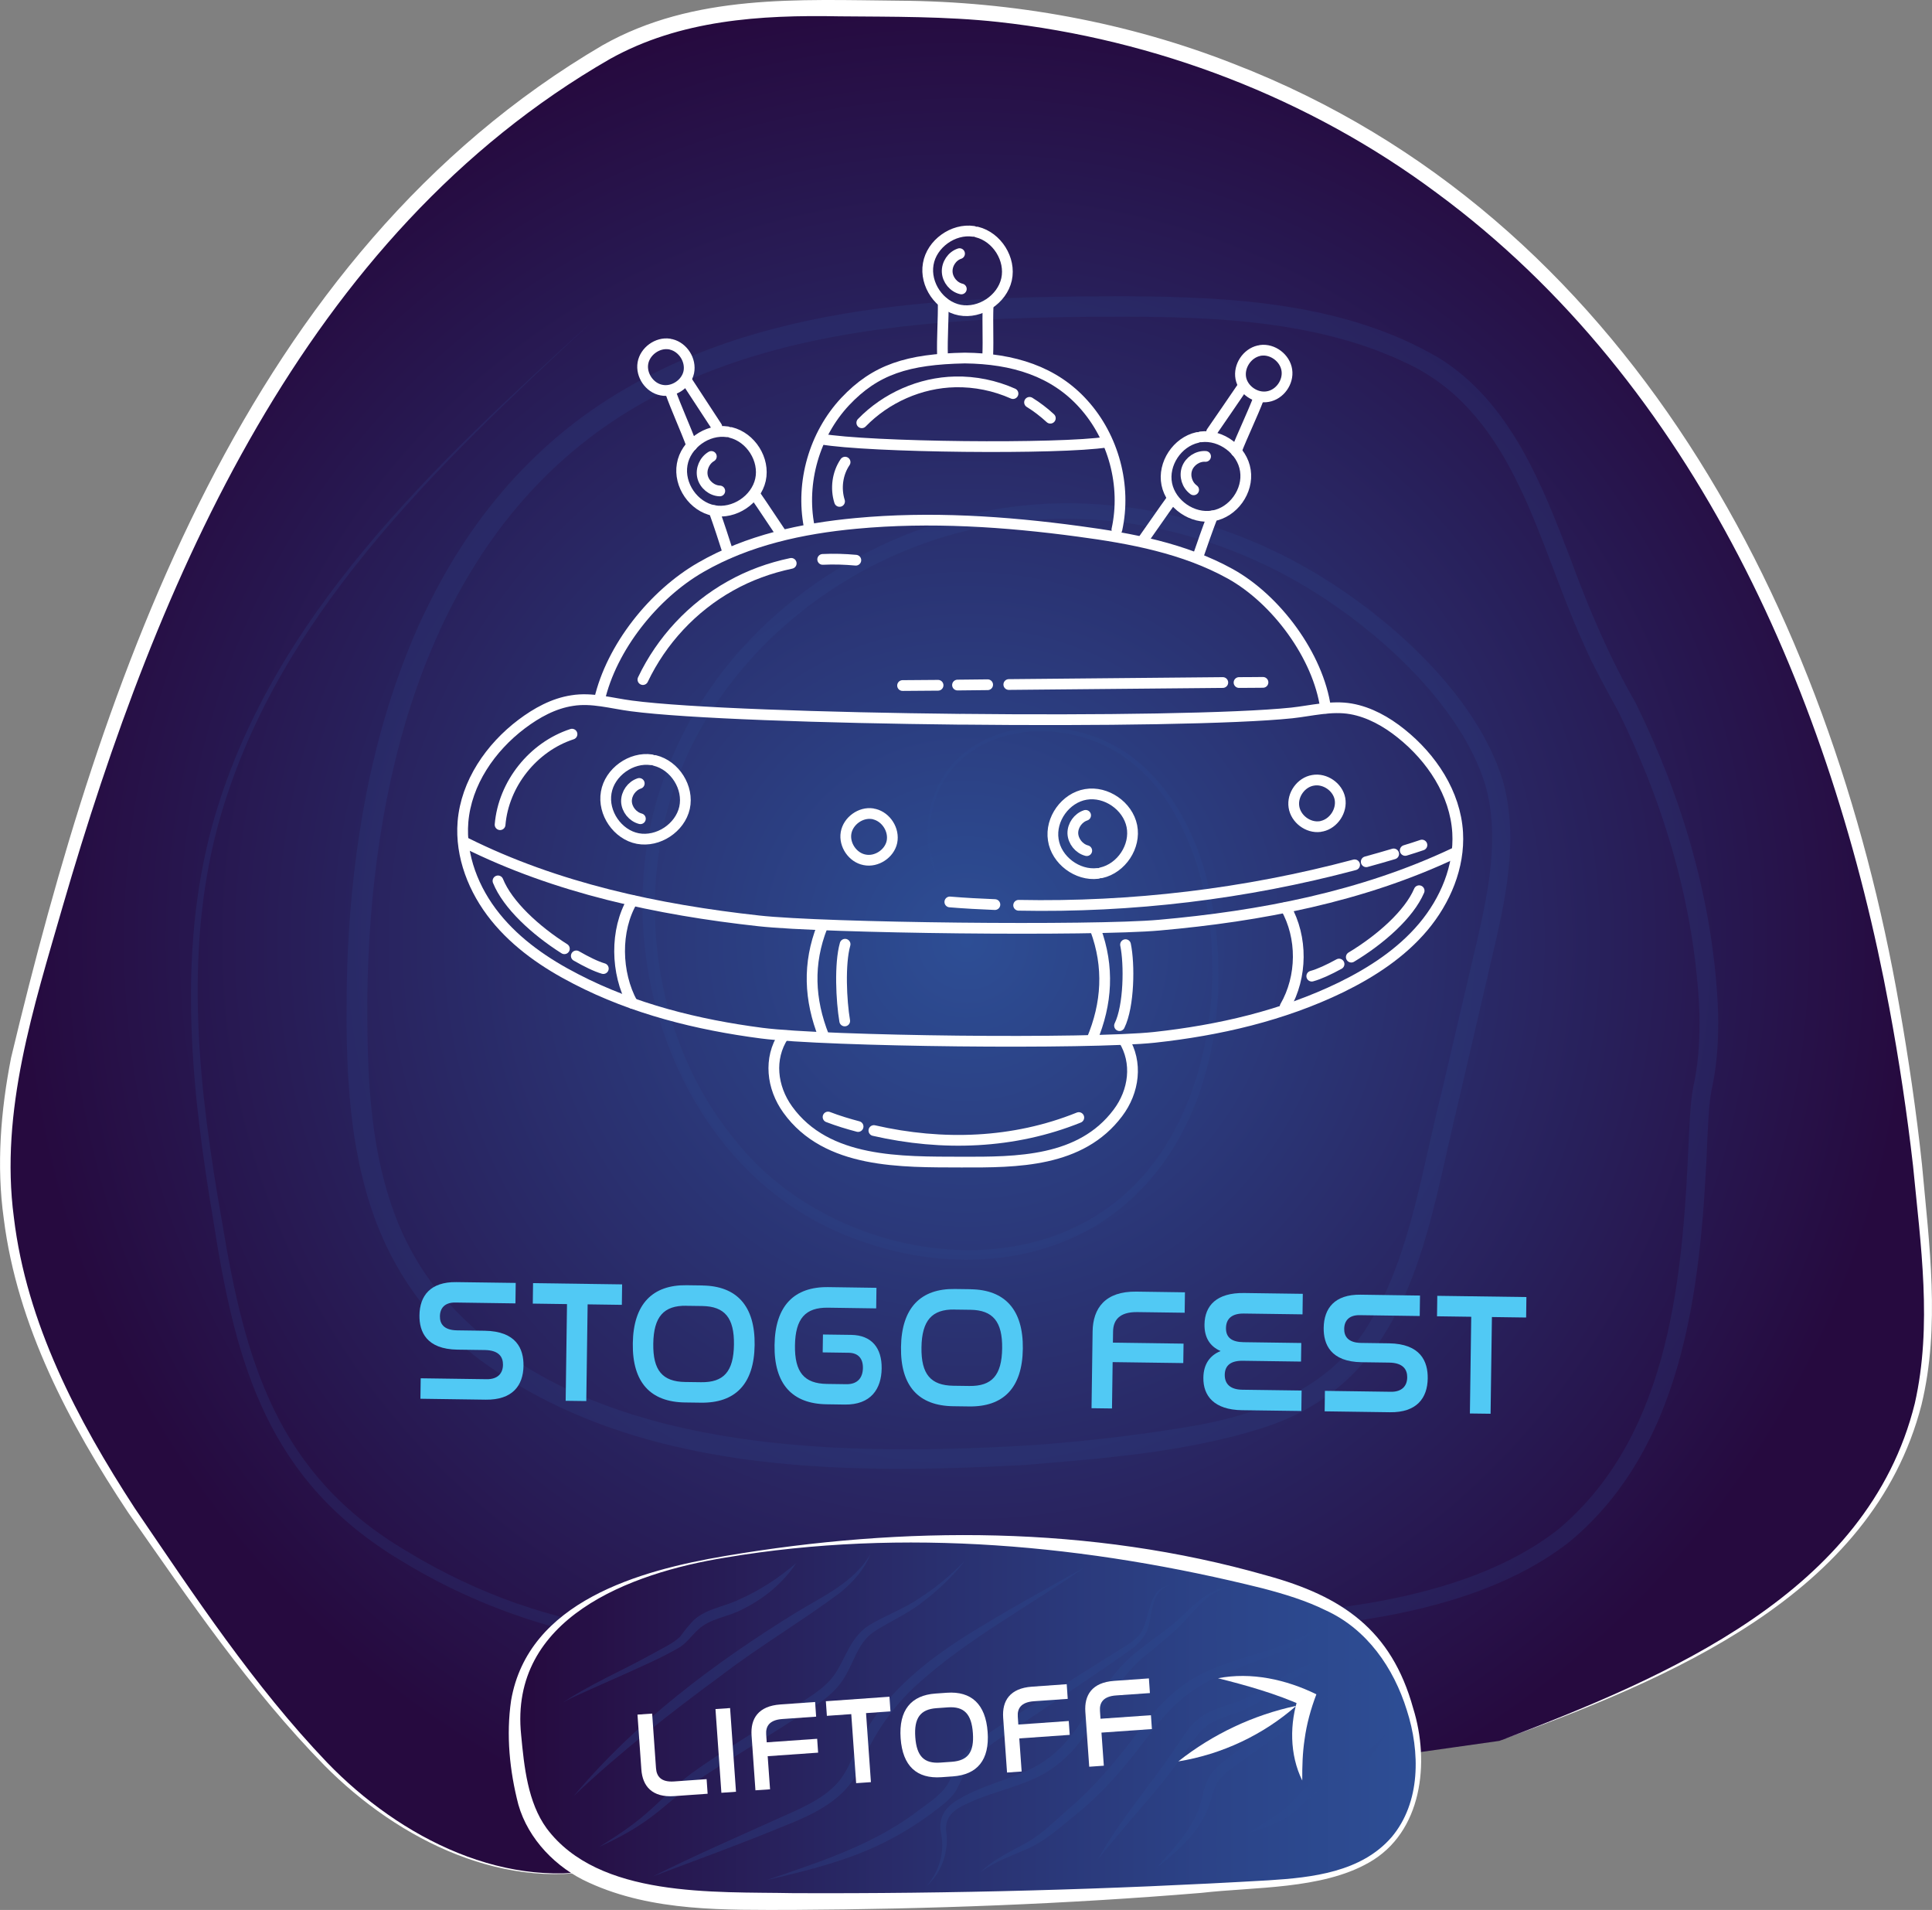 <?xml version="1.0" encoding="UTF-8"?>
<svg id="Layer_2" data-name="Layer 2" xmlns="http://www.w3.org/2000/svg" xmlns:xlink="http://www.w3.org/1999/xlink" viewBox="0 0 359.68 355.5">
  <rect x="0" y="0" width="359.68" height="355.5" fill="#808080" stroke="none"/>
  <defs>
    <style>
      .cls-1 {
        fill: url(#linear-gradient);
      }

      .cls-2 {
        fill: #fff;
      }

      .cls-3 {
        fill: #2d4a90;
      }

      .cls-4 {
        fill: #2d498f;
      }

      .cls-5 {
        fill: #51c9f4;
      }

      .cls-6 {
        fill: none;
        stroke: #fff;
        stroke-linecap: round;
        stroke-linejoin: round;
        stroke-width: 2px;
      }

      .cls-7 {
        opacity: .2;
      }

      .cls-8 {
        opacity: .3;
      }

      .cls-9 {
        fill: url(#radial-gradient);
      }
    </style>
    <radialGradient id="radial-gradient" cx="179.95" cy="175.15" fx="179.95" fy="175.15" r="176.33" gradientUnits="userSpaceOnUse">
      <stop offset="0" stop-color="#2d4e95"/>
      <stop offset="1" stop-color="#260a3f"/>
    </radialGradient>
    <linearGradient id="linear-gradient" x1="95.81" y1="320.2" x2="264.08" y2="320.2" gradientUnits="userSpaceOnUse">
      <stop offset="0" stop-color="#260a3f"/>
      <stop offset=".03" stop-color="#260c41"/>
      <stop offset=".46" stop-color="#292f6e"/>
      <stop offset=".8" stop-color="#2c458a"/>
      <stop offset="1" stop-color="#2d4e95"/>
    </linearGradient>
  </defs>
  <g id="stogofest_btn" data-name="stogofest btn">
    <g>
      <g>
        <path class="cls-9" d="m279.2,324.02c32.14-11.81,68.48-27.99,77.49-61.03,2.99-10.98,2.44-22.58,1.49-33.92-4.96-59.34-21.23-119.79-59.37-165.52C265.87,24.07,218.52,1.61,167.31,1.61c-22.09,0-38.63-1.76-58.17,10.21-21.24,13.02-39.18,31.68-53.19,52.15-23.22,33.92-36.73,73.48-47.87,113.05-3.78,13.44-7.35,27.16-7.11,41.12.54,31.4,19.9,58.94,38.48,84.26,9.18,12.52,18.56,25.23,31.04,34.46s28.77,14.61,43.75,10.53"/>
        <path class="cls-2" d="m279.2,324.02c30.93-11.82,68.54-27.44,77.28-62.81,3.29-14.54,1.09-29.52-.33-44.21-1.1-9.68-2.61-19.77-4.41-29.38-10.69-57.56-36.02-116.18-84.31-151.74-23.69-17.63-52.26-28.57-81.58-31.79-9.79-1.06-19.64-.96-29.6-1.05-14.76-.29-29.65.67-42.68,7.93C56.61,43.73,29.29,108.14,11.7,168.61,6.28,187.44-.04,206.78,2.58,226.58c2.35,19.7,11.81,37.7,22.51,54.14,11.11,16.31,22.15,33.05,35.83,47.36,13.49,13.98,33.61,24.38,53.33,19.32-19.75,5.32-40.11-4.92-53.85-18.8-13.94-14.23-25.15-30.79-36.54-47.07-10.96-16.51-20.66-34.78-23.16-54.71-1.39-9.95-.56-20.11,1.36-29.93C19.04,125.95,45.79,47.35,112.2,8.41,129.21-1.19,148.71-.04,167.43.13c21.2.13,42.6,4.01,62.35,11.79,73.22,28.35,111.01,101.61,123.82,175.35,1.7,9.66,3.19,19.8,4.22,29.54,1.34,14.78,3.45,30.02-.1,44.69-9.19,35.6-47.17,51-78.52,62.51h0Z"/>
      </g>
      <g class="cls-7">
        <path class="cls-4" d="m109.92,60.15c-28.48,26.49-58.99,55.08-69.44,93.84-6.35,23.98-3.41,49.15.83,73.24,4.3,26.18,10.18,47.19,34.44,61.51,27.31,16.56,54.34,17.8,85.25,14.56,19.63-2.16,39.59-2.22,59.31-2.24,22.25-.31,52.02-2.31,69.95-16.53,21.11-17.9,23.1-48.03,24.2-73.91.18-3.02.28-6.33,1.01-9.44.8-4.13,1-8.33.91-12.54-.75-19.37-6.46-38.75-15.04-56.09-2.35-4.37-4.85-8.72-6.78-13.29-8.29-18.24-12.44-41.46-31.74-51.21,0,0-3.27-1.52-3.27-1.52l-3.35-1.35c-14.86-5.5-31.07-6.2-46.85-6.23-14.73,0-29.55.29-44.14,2.17-19.22,2.45-38.57,7.91-54.28,19.5-32.19,23.72-41.97,66.24-42.53,104.31-.14,19.11.63,39.79,13.08,55.26,24.9,30.22,72.7,30.9,108.8,28.92,9.8-.64,19.59-1.72,29.28-3.27,14.42-2.21,28.45-7.04,35.91-20.47,7.12-12.2,9.39-28.23,12.86-41.84,0,0,6.75-28.86,6.75-28.86,2.13-9.32,4.05-19.15,1.48-28.46-5.12-16.83-24.23-32.78-39.65-40.38-17.36-8.65-37.71-11.79-56.65-7.11-28.26,6.64-53.19,29.85-57.47,59.18-3.02,19.14,1.9,39.81,14.45,54.75,17.97,22.35,57.57,28.8,76.78,4.75,14.35-17.63,15.76-50.36,2.7-69.05-2.86-3.93-6.51-7.39-10.91-9.48-8.62-4.16-20.21-3.96-27.33,2.99-3.53,3.38-5.35,8.31-5.36,13.18-.29,16.93,19.25,25.12,31.85,14.52-12.62,10.82-32.43,2.64-32.29-14.52-.05-4.98,1.77-10.07,5.38-13.61,7.3-7.24,19.19-7.53,28.11-3.31,9.18,4.37,14.98,13.63,17.86,23.08,6.73,23.29,2.05,53.62-20.13,67.02-13.09,7.79-29.67,7.83-43.73,2.74-34.57-11.89-48.76-55.47-35.86-87.99,9.08-23.62,30.99-41.01,55.31-46.97,19.58-4.93,40.67-1.79,58.66,7.08,16.26,7.94,36.05,24.43,41.5,42.21,2.82,9.96.86,20.36-1.36,30.12,0,0-6.71,28.88-6.71,28.88-6.07,24.69-8.63,52.69-36.85,61.57-14.37,4.49-29.42,5.6-44.31,6.84-34.27,1.8-72.22,1.58-101.11-19.52-22.67-17.09-25.23-41.91-24.9-68.33.46-39.27,10.78-83.05,44.1-107.43,28.94-21,66.34-22.25,100.75-22.28,19.81.1,40.93,1.17,58.49,11.48,13.28,8.23,19.24,23.57,24.53,37.47,3.4,9.28,7.22,18.24,12.13,26.79,8.84,17.99,14.56,37.53,15.33,57.64.09,4.43-.13,8.91-.99,13.28-.68,2.89-.79,5.87-.96,8.96-1.09,26.71-3.6,57.77-25.65,76.16-18.66,14.7-48.94,16.67-71.9,16.88-9.91.08-19.78-.08-29.63.12-19.77.24-39.38,3.65-59.24,3.11-19.95-.44-39.8-6.08-56.82-16.54-24.72-14.77-30.74-36.22-34.92-63.02-4.09-24.29-6.84-49.67-.26-73.78,10.74-38.87,41.59-67.31,70.44-93.57h0Z"/>
      </g>
      <g>
        <g>
          <path class="cls-6" d="m111.58,130.34c2.25-9.84,10.12-19.71,18.89-24.75,8.73-5.04,18.86-7.24,28.9-8.17,13.78-1.29,27.7-.38,41.45,1.48,9.74,1.3,19.62,3.15,28.21,7.9,8.58,4.75,16.39,15.3,17.76,25.02"/>
          <path class="cls-6" d="m181.87,43.19c3.73.92,6.35,5.04,5.52,8.81-.84,3.73-4.92,6.43-8.7,5.72-3.77-.72-6.55-4.77-5.88-8.58.64-3.77,4.65-6.64,8.42-6.08"/>
          <path class="cls-6" d="m136.06,80.5c3.73.92,6.35,5.04,5.52,8.81-.84,3.73-4.92,6.43-8.7,5.72-3.77-.72-6.55-4.77-5.88-8.58.64-3.77,4.65-6.64,8.42-6.08"/>
          <path class="cls-6" d="m121.92,141.55c3.73.92,6.35,5.04,5.52,8.81-.84,3.73-4.92,6.43-8.7,5.72-3.77-.72-6.55-4.77-5.88-8.58.64-3.77,4.65-6.64,8.42-6.08"/>
          <path class="cls-6" d="m124.98,64.11c2.18.54,3.71,2.94,3.25,5.17-.46,2.18-2.87,3.79-5.09,3.33-2.22-.42-3.83-2.79-3.45-5.01.38-2.22,2.71-3.91,4.93-3.57"/>
          <path class="cls-6" d="m162.8,151.54c2.18.54,3.71,2.94,3.25,5.17-.46,2.18-2.87,3.79-5.09,3.33-2.22-.42-3.83-2.79-3.45-5.01s2.71-3.91,4.93-3.57"/>
          <path class="cls-6" d="m124.8,72.9c1.08,3.08,2.87,6.95,3.99,10.03"/>
          <path class="cls-6" d="m127.81,70.82c1.88,2.89,3.76,5.77,5.64,8.62"/>
          <path class="cls-6" d="m132.92,95.03c.93,2.56,1.85,5.43,2.66,7.95"/>
          <path class="cls-6" d="m140.56,92.09c1.76,2.53,3.33,4.97,5.05,7.5"/>
          <path class="cls-6" d="m86.66,156.85c16.94,8.46,35.76,12.48,54.6,14.55,12.36,1.37,62.14,1.9,74.52.8,18.88-1.67,37.78-5.29,54.9-13.38"/>
          <path class="cls-6" d="m117.74,167.61c-3.28,5.54-3.09,13.5,0,19.14"/>
          <path class="cls-6" d="m153.07,172.48c-2.7,6.86-2.41,13.58.3,20.42"/>
          <path class="cls-6" d="m150.64,97.97c-1.58-8.21.98-17.1,6.69-23.21,5.64-5.99,11.62-7.91,22.29-8.12,9.03.1,16.65,2.49,22.11,8.59,5.58,6.19,8,15.17,6.2,23.34"/>
          <path class="cls-6" d="m152.84,81.71c8.78,1.57,44.47,1.95,53.24.57"/>
          <path class="cls-6" d="m175.6,56.29c.04,3.34-.23,6.48-.14,9.83"/>
          <path class="cls-6" d="m222.92,81.43c-3.75.84-6.46,4.9-5.7,8.69.76,3.75,4.78,6.54,8.57,5.9,3.79-.64,6.66-4.62,6.06-8.45-.56-3.79-4.5-6.73-8.29-6.26"/>
          <path class="cls-6" d="m205.02,162.45c3.75-.84,6.46-4.9,5.7-8.69-.76-3.75-4.78-6.54-8.57-5.9-3.79.64-6.66,4.62-6.06,8.45.56,3.79,4.5,6.73,8.29,6.26"/>
          <path class="cls-6" d="m234.36,65.28c-2.19.49-3.77,2.86-3.36,5.1.41,2.19,2.78,3.85,5.02,3.44,2.23-.37,3.89-2.7,3.55-4.94-.33-2.23-2.62-3.97-4.86-3.67"/>
          <path class="cls-6" d="m246.1,153.78c2.19-.49,3.77-2.86,3.36-5.1-.41-2.19-2.78-3.85-5.02-3.44-2.23.37-3.89,2.7-3.55,4.94.33,2.23,2.62,3.97,4.86,3.67"/>
          <path class="cls-6" d="m234.34,74.07c-1.15,3.05-3.02,6.89-4.2,9.94"/>
          <path class="cls-6" d="m231.38,71.93c-1.94,2.84-3.88,5.69-5.82,8.49"/>
          <path class="cls-6" d="m225.75,96.02c-.98,2.54-1.97,5.39-2.83,7.89"/>
          <path class="cls-6" d="m218.18,92.92c-1.82,2.49-3.43,4.9-5.21,7.39"/>
          <path class="cls-6" d="m178.91,133.88c-25.58-.27-51.2-1.14-61.37-2.49-3.7-.48-7.34-1.59-11.01-.99-3.47.52-6.63,2.28-9.4,4.36-5.82,4.39-10.34,10.95-10.94,18.23-.51,6.36,2.01,12.72,6.02,17.69,4.01,4.98,9.38,8.66,15.08,11.58,10.68,5.53,22.55,8.48,34.51,10.04,12.12,1.56,60.98,2.08,73.13.78,11.95-1.3,23.88-4.04,34.72-9.3,5.72-2.8,11.21-6.37,15.32-11.26,4.11-4.89,6.77-11.19,6.4-17.56-.44-7.29-4.83-13.9-10.55-18.46-2.72-2.18-5.89-3.96-9.3-4.56-3.65-.64-7.37.36-11.03.76-10.36,1.08-35.95,1.45-61.57,1.17Z"/>
          <path class="cls-6" d="m239.37,168.91c3.16,5.6,3.09,12.89-.12,18.46"/>
          <path class="cls-6" d="m203.96,173.03c2.55,6.91,2.16,13.75-.7,20.53"/>
          <path class="cls-6" d="m209.19,193.5c2.66,4.25,1.97,9.65-1.1,13.68-6.9,9.16-18.8,9.15-29.11,9.12-11.1-.04-25.07.33-32.33-9.78-2.98-4.13-3.56-9.51-.81-13.7"/>
          <path class="cls-6" d="m183.95,56.98c-.12,3.34.06,5.89-.06,9.23"/>
        </g>
        <path class="cls-6" d="m153.16,104.12c2.07-.1,4.1-.04,6.17.15"/>
        <path class="cls-6" d="m119.69,126.49c3.46-7.28,9.22-13.47,16.26-17.41,3.52-1.99,7.36-3.38,11.35-4.22"/>
        <path class="cls-6" d="m162.69,210.43c12.78,2.92,26.04,2.47,38.15-2.42"/>
        <path class="cls-6" d="m154.16,207.91c1.82.7,3.69,1.27,5.59,1.77"/>
        <path class="cls-6" d="m230.67,127.04c1.47-.02,2.98,0,4.46-.03"/>
        <path class="cls-6" d="m187.81,127.41c13.29-.14,26.54-.23,39.84-.37"/>
        <path class="cls-6" d="m178.26,127.51c1.87-.02,3.74-.04,5.61-.06"/>
        <path class="cls-6" d="m168.03,127.6c2.19-.02,4.42-.03,6.61-.05"/>
        <path class="cls-6" d="m106.49,136.65c-7.23,2.35-12.75,9.25-13.39,16.85"/>
        <g>
          <path class="cls-6" d="m107.29,177.92c1.9,1.09,3.64,1.95,5.03,2.36"/>
          <path class="cls-6" d="m92.71,163.96c1.78,4.44,6.98,9.23,12.36,12.63"/>
        </g>
        <g>
          <path class="cls-6" d="m249.29,179.44c-1.92,1.05-3.68,1.87-5.08,2.25"/>
          <path class="cls-6" d="m264.2,165.79c-1.88,4.4-7.18,9.08-12.63,12.36"/>
        </g>
        <path class="cls-6" d="m191.67,74.89c1.38.85,2.69,1.86,3.87,2.95"/>
        <path class="cls-6" d="m160.44,78.69c4.51-4.65,10.9-7.48,17.39-7.61,3.7-.08,7.39.68,10.76,2.18"/>
        <path class="cls-6" d="m157.33,86.02c-1.42,2.09-1.8,4.88-1.03,7.31"/>
        <path class="cls-6" d="m132.43,84.96c-1.28.74-1.98,2.37-1.63,3.8s1.72,2.57,3.2,2.62"/>
        <path class="cls-6" d="m119.01,145.82c-1.4.46-2.41,1.88-2.38,3.36.06,1.47,1.16,2.84,2.59,3.21"/>
        <path class="cls-6" d="m202.11,151.76c-1.4.46-2.41,1.88-2.38,3.36.06,1.47,1.16,2.84,2.59,3.21"/>
        <path class="cls-6" d="m178.64,47.21c-1.4.46-2.37,1.92-2.3,3.4s1.2,2.84,2.63,3.17"/>
        <path class="cls-6" d="m224.44,84.95c-1.47-.1-2.95.88-3.45,2.27s0,3.06,1.23,3.95"/>
        <path class="cls-6" d="m261.61,158.29c1.04-.31,2.08-.65,3.11-1"/>
        <path class="cls-6" d="m254.35,160.4c1.72-.46,3.39-.96,5.11-1.46"/>
        <path class="cls-6" d="m189.64,168.5c21.09.42,42.2-2.1,62.55-7.53"/>
        <path class="cls-6" d="m176.83,167.88c2.78.23,5.61.38,8.39.49"/>
        <path class="cls-6" d="m157.33,175.75c-1.03,3.65-.71,10.5-.07,14.28"/>
        <path class="cls-6" d="m209.54,175.83c.76,3.63.67,11.43-1.12,15.07"/>
      </g>
      <g>
        <path class="cls-5" d="m96.01,238.79l-.05,3.81-11.18-.16c-1.97-.03-2.86,1.03-2.88,2.55-.02,1.33.64,2.59,3.2,2.63l5.11.07c5.95.08,7.29,3.4,7.25,6.53-.05,3.68-2.06,6.37-7.04,6.3l-12.15-.17.05-3.81,12.28.17c2.07.03,3.02-1.09,3.04-2.67.02-1.42-.71-2.72-3.39-2.76l-5.07-.07c-5.82-.08-7.13-3.36-7.09-6.4.05-3.62,2.03-6.24,6.87-6.17l11.05.15Z"/>
        <path class="cls-5" d="m115.82,239.06l-.05,3.81-6.37-.09-.25,18-3.84-.05.25-18-6.37-.09.05-3.81,16.58.23Z"/>
        <path class="cls-5" d="m130.79,239.27c6.33.09,9.8,3.76,9.7,11.09-.1,7.3-3.64,10.81-10.01,10.72l-2.97-.04c-6.37-.09-9.81-3.69-9.7-11,.1-7.34,3.68-10.91,10.01-10.82l2.97.04Zm-3.03,3.77c-4.2-.06-6.07,2.05-6.14,7.06-.07,4.98,1.71,7.07,5.94,7.13l2.97.04c4.2.06,6.04-1.98,6.11-6.99.07-4.98-1.71-7.13-5.91-7.19l-2.97-.04Z"/>
        <path class="cls-5" d="m163.17,239.72l-.05,3.81-8.98-.13c-4.2-.06-6.07,2.02-6.14,7.03-.07,4.98,1.71,7.1,5.95,7.16l3.62.05c2.13.03,3.06-1.25,3.08-3.03.02-1.75-.87-2.79-2.64-2.82l-4.85-.07.05-3.33,5.23.07c3.88.05,5.75,2.47,5.7,6.25-.05,3.81-2,6.79-6.88,6.72l-3.36-.05c-6.37-.09-9.81-3.72-9.7-11.03.1-7.34,3.68-10.87,10.01-10.78l8.98.13Z"/>
        <path class="cls-5" d="m180.72,239.97c6.33.09,9.8,3.76,9.7,11.09-.1,7.3-3.64,10.81-10.01,10.72l-2.97-.04c-6.37-.09-9.81-3.69-9.7-11,.1-7.34,3.68-10.91,10.01-10.82l2.97.04Zm-3.03,3.77c-4.2-.06-6.07,2.05-6.14,7.06-.07,4.98,1.71,7.07,5.94,7.13l2.97.04c4.2.06,6.04-1.98,6.11-6.99.07-4.98-1.71-7.13-5.91-7.19l-2.97-.04Z"/>
        <path class="cls-5" d="m220.6,240.53l-.05,3.81-8.79-.12c-3.46-.05-4.51,1.59-4.54,3.62l-.03,2.07,13.15.18-.05,3.62-13.15-.18-.12,8.63-3.81-.05.2-14.28c.06-4.36,2.37-7.5,8.15-7.42l9.05.13Z"/>
        <path class="cls-5" d="m242.54,240.83l-.05,3.81-10.92-.15c-2.29-.03-3.31,1.02-3.33,2.7-.02,1.78,1.09,2.6,3.29,2.63l10.73.15-.05,3.46-10.83-.15c-2.2-.03-3.34.83-3.37,2.6-.02,1.71,1.03,2.76,3.26,2.79l11.05.15-.05,3.81-11.05-.15c-5.17-.07-7.24-2.65-7.19-6.05.03-2.49,1.19-4.15,3.21-4.96-2.02-.87-3.04-2.56-3-4.96.05-3.49,2.25-5.92,7.39-5.84l10.92.15Z"/>
        <path class="cls-5" d="m264.36,241.14l-.05,3.81-11.18-.16c-1.97-.03-2.86,1.03-2.88,2.54-.02,1.33.64,2.6,3.19,2.63l5.11.07c5.95.08,7.29,3.4,7.25,6.53-.05,3.68-2.06,6.37-7.04,6.3l-12.15-.17.05-3.81,12.28.17c2.07.03,3.02-1.09,3.04-2.67.02-1.42-.71-2.73-3.39-2.76l-5.07-.07c-5.82-.08-7.13-3.36-7.09-6.4.05-3.62,2.03-6.24,6.87-6.17l11.05.16Z"/>
        <path class="cls-5" d="m284.17,241.42l-.05,3.81-6.37-.09-.25,18-3.85-.05.25-18-6.37-.09.05-3.81,16.58.23Z"/>
      </g>
      <g>
        <path class="cls-1" d="m135,289.77c32.58-5.53,66.58-4.11,98.32,4.1,7.21,1.87,14.56,4.21,19.92,8.88,4.44,3.87,7.16,9.05,8.95,14.35,3.24,9.61,2.94,21.53-5.78,27.99-5.75,4.26-13.69,5.06-21.14,5.61-31.63,2.35-63.37,3.42-95.1,3.21-14.93-.1-32.48-1.79-39.92-13.23-3.28-5.05-3.84-11.09-4.32-16.92-1.8-21.72,17.25-30.28,39.07-33.99Z"/>
        <path class="cls-2" d="m134.97,289.62c33.33-5.65,68.09-5.73,100.81,3.62,14.05,3.85,23.26,10.08,27.31,24.72,3.14,10.03,1.71,23.13-8.27,28.74-8.78,5.01-21.36,4.49-31.16,5.62-25.27,2.09-50.64,3.03-76,3.17-12.62,0-26.15.37-38.03-5.08-6.03-2.69-11.29-8.04-13.13-14.53-1.63-6.29-2.29-12.94-1.35-19.37,3.17-18.43,23.9-24.21,39.82-26.89h0Zm.05.3c-17.74,2.87-40.24,11.25-38,32.99.56,5.94,1.23,12.56,4.75,17.4,9.71,12.99,31.19,11.77,45.9,12.06,29.44.13,59.11-.68,88.53-2.39,8.13-.51,17.23-1.53,22.87-8.03,5.46-6.47,5.33-15.92,2.84-23.63-2.45-7.89-7.43-15.09-15.08-18.58-3.68-1.82-7.67-3.03-11.71-4.09-32.55-8.12-66.82-11.34-100.1-5.73h0Z"/>
      </g>
      <g class="cls-8">
        <path class="cls-3" d="m104.33,317.21c5.32-3.66,11.37-6.17,17.01-9.31,1.72-1,3.82-1.89,5.24-3.23.64-.84,1.28-1.73,2.07-2.57,2.25-2.63,5.98-2.93,8.9-4.36,3.84-1.68,7.38-3.99,10.69-6.81-2.4,3.64-5.92,6.57-9.89,8.54-2.76,1.54-6.13,1.68-8.44,3.91-1.12,1.02-2.28,2.68-3.66,3.39-3.3,1.9-6.8,3.39-10.25,4.96,0,0-5.91,2.63-5.91,2.63-1.68.8-4.26,1.81-5.78,2.85h0Z"/>
        <path class="cls-3" d="m106.83,334.27c11.55-13.79,26.18-24.76,41.42-34.16,5.05-3.07,10.69-5.55,13.8-10.84-1.08,2.82-3.22,5.15-5.53,7.09-7.2,5.38-14.89,9.89-22.03,15.34-9.6,7.05-18.98,14.37-27.66,22.57h0Z"/>
        <path class="cls-3" d="m111.6,343.72c3.11-1.92,6.15-3.92,8.86-6.31,2.71-2.36,5.23-5.05,8.21-7.29,5.86-4.22,12.34-8.06,18.4-11.95,3.08-1.97,6.32-3.69,8.27-6.45.98-1.38,1.69-3.04,2.58-4.69.87-1.64,2.06-3.34,3.72-4.42,3.23-2,6.56-3.08,9.64-5.22,3.05-1.94,5.83-4.31,8.38-6.91-2.24,2.89-4.92,5.44-7.86,7.67-2.79,2.26-6.4,3.75-9.29,5.69-2.96,2.16-3.6,5.92-5.66,8.94-2.16,3.23-5.62,5.04-8.73,7.07-6.06,3.95-12.47,7.65-18.44,11.65-2.96,2.02-5.57,4.56-8.54,6.77-2.95,2.2-6.2,3.96-9.54,5.46h0Z"/>
        <path class="cls-3" d="m121.65,349.2c7.54-3.77,15.27-7.13,22.93-10.59,3.82-1.73,7.78-3.28,10.63-6.03,2.9-2.65,3.81-6.93,6.12-10.66,4.42-7.44,11.33-12.9,18.5-17.45,7.16-4.48,14.53-8.52,21.9-12.63-10.26,7.21-21.56,13.17-30.88,21.6-4.61,4.15-8.2,9.34-10.57,15.07-2.58,6.52-8.97,9.27-15.03,11.66-7.8,3.21-15.71,6.08-23.59,9.05h0Z"/>
        <path class="cls-3" d="m142.66,349.96c9.53-3.25,19.11-6.31,27.27-12.18,2.24-1.75,4.92-3.28,6.48-5.65.46-.76.8-1.68,1.23-2.64.87-2,2.36-3.71,3.97-5.04,2.81-2.31,7.09-4.8,10.11-6.82,0,0,10.19-6.48,10.19-6.48l5.12-3.21c1.69-1.1,3.53-2.01,4.82-3.37,2.56-2.58,1.41-9.05,6.15-9.53-3.35.62-3.47,4.58-4.08,7.27-.4,2.09-1.99,3.83-3.71,4.96-4.44,3.12-12.9,8.82-17.48,11.91-2.85,1.97-7.25,4.63-9.84,6.78-2.51,1.91-3.45,4.44-4.81,7.17-.59.99-1.39,1.8-2.19,2.48-3.21,2.61-6.58,4.87-10.21,6.78-7.22,3.81-15.14,5.73-23.03,7.57h0Z"/>
        <path class="cls-3" d="m229.06,295.38c-3.57.58-5.88,3.46-8.19,5.98-2.35,2.66-5.26,4.75-7.85,6.98-5.3,4.36-7.97,10.93-12.5,16.52-2.27,2.79-5.3,5.13-8.64,6.49-3.32,1.39-6.7,2.25-9.88,3.49-3.08,1.35-6.51,2.46-5.78,6.54.34,3.59-1.05,7.32-3.69,9.64,2.3-2.64,3.34-6.2,2.71-9.54-.74-3.35.89-5.38,3.75-6.87,3.82-2.19,8.28-3.24,12.13-5,3.12-1.35,5.73-3.39,7.86-6.03,4.37-5.31,7.34-12.17,13.04-16.44,2.78-2.21,5.7-4.04,8.16-6.47,2.5-2.3,5.25-5.18,8.89-5.3h0Z"/>
        <path class="cls-3" d="m182.53,348.48c2.41-2.42,5.66-3.86,8.58-5.49,2.93-1.66,5.3-4.09,7.82-6.28,5.21-4.43,9.34-9.56,13.44-15.03,2.13-2.67,4.41-5.34,7.19-7.5,2.77-2.21,6.05-3.64,9.29-4.72,6.37-2.22,13.36-3.3,18.26-8.3-2.06,2.74-5.11,4.62-8.21,6.06-11.41,4.74-17.04,5-24.97,15.7-4.04,5.43-8.57,10.83-13.92,15.06-2.68,2.15-5.25,4.53-8.4,5.98-3.13,1.42-6.32,2.45-9.09,4.53h0Z"/>
        <path class="cls-3" d="m204.39,346.1c2.6-4.69,5.84-9.01,9.04-13.26,1.6-2.13,3.17-4.26,4.67-6.44,1.62-2.22,2.85-4.69,5.07-6.5,2.22-1.81,5.05-2.36,7.58-3.29,4.82-1.9,9.01-5.96,14.26-7.13,2.63-.68,5.37-.93,8.04-.66-2.67.14-5.29.66-7.76,1.55-5.21,1.71-8.78,5.8-13.87,7.96-2.57,1.06-5.19,1.56-7.01,3.11-1.83,1.52-3.14,3.9-4.75,6.08-1.58,2.18-3.25,4.29-4.97,6.34-3.46,4.09-6.98,8.05-10.31,12.25h0Z"/>
        <path class="cls-3" d="m255.37,311.99c-7.89,4.73-15.66,9.56-23.08,14.98-1.49,1.13-4.03,2.75-5.17,4.14-1.42,1.65-1.51,4.09-2.49,6.1-.97,2.22-2.44,4.13-4.05,5.82-1.63,1.68-3.4,3.17-5.23,4.58,3.05-3.43,6.31-6.83,7.84-10.98.83-2.18.88-4.71,2.46-6.69,1.6-1.94,3.57-3.09,5.48-4.58,7.51-5.39,15.61-10.04,24.25-13.36h0Z"/>
        <path class="cls-3" d="m232.69,341.11c2.13-1.62,4.55-2.8,6.45-4.42,1.96-1.7,3.5-4.1,5.91-5.42,2.45-1.39,4.97-2.07,7.04-3.41,2.11-1.35,3.94-3.26,5.9-5.06-1.31,2.3-2.82,4.56-4.99,6.33-2.19,1.81-4.85,2.62-6.95,3.88-2.3,1.23-3.74,3.46-5.98,4.93-2.33,1.56-4.89,2.3-7.38,3.18h0Z"/>
      </g>
      <g>
        <path class="cls-2" d="m121.41,318.95l.72,10.18c.11,1.5.93,2.62,3.37,2.45l6.05-.43.19,2.72-6.21.44c-4.13.29-5.91-1.85-6.13-4.97l-.72-10.2,2.72-.19Z"/>
        <path class="cls-2" d="m135.92,317.92l1.1,15.58-2.72.19-1.1-15.58,2.72-.19Z"/>
        <path class="cls-2" d="m151.75,316.8l.19,2.72-6.28.44c-2.47.17-3.12,1.4-3.02,2.86l.1,1.48,9.39-.66.18,2.58-9.39.66.44,6.16-2.72.19-.72-10.2c-.22-3.12,1.23-5.49,5.37-5.78l6.46-.46Z"/>
        <path class="cls-2" d="m165.59,315.82l.19,2.72-4.55.32.91,12.85-2.75.19-.91-12.85-4.54.32-.19-2.72,11.84-.84Z"/>
        <path class="cls-2" d="m176.28,315.07c4.52-.32,7.22,2.09,7.59,7.32.37,5.21-1.94,7.93-6.49,8.25l-2.12.15c-4.55.32-7.22-2.04-7.59-7.25-.37-5.24,1.96-8,6.48-8.32l2.12-.15Zm-1.93,2.87c-3,.21-4.21,1.83-3.95,5.41.25,3.55,1.65,4.94,4.67,4.72l2.12-.15c3-.21,4.19-1.78,3.93-5.36-.25-3.55-1.65-4.98-4.65-4.77l-2.12.15Z"/>
        <path class="cls-2" d="m198.59,313.49l.19,2.72-6.28.44c-2.47.17-3.12,1.4-3.02,2.86l.1,1.48,9.39-.66.18,2.58-9.39.66.44,6.16-2.72.19-.72-10.2c-.22-3.12,1.23-5.49,5.36-5.78l6.46-.46Z"/>
        <path class="cls-2" d="m213.89,312.41l.19,2.72-6.28.44c-2.47.17-3.12,1.4-3.02,2.86l.1,1.48,9.39-.66.18,2.58-9.39.66.44,6.16-2.72.19-.72-10.2c-.22-3.12,1.23-5.49,5.36-5.78l6.46-.46Z"/>
      </g>
      <g>
        <path class="cls-2" d="m219.36,327.85c6.43-5.08,13.96-8.64,21.97-10.35-6.16,5.42-13.87,9.04-21.97,10.35h0Z"/>
        <path class="cls-2" d="m226.75,312.37c6.21-1.2,12.69.23,18.32,2.99-1.03,2.71-1.81,5.51-2.2,8.42-.37,2.46-.45,4.98-.43,7.63-2.38-4.83-2.39-10.68-.65-15.76,0,0,.8,1.86.8,1.86-5.07-2.27-10.42-3.78-15.83-5.14h0Z"/>
      </g>
    </g>
  </g>
</svg>